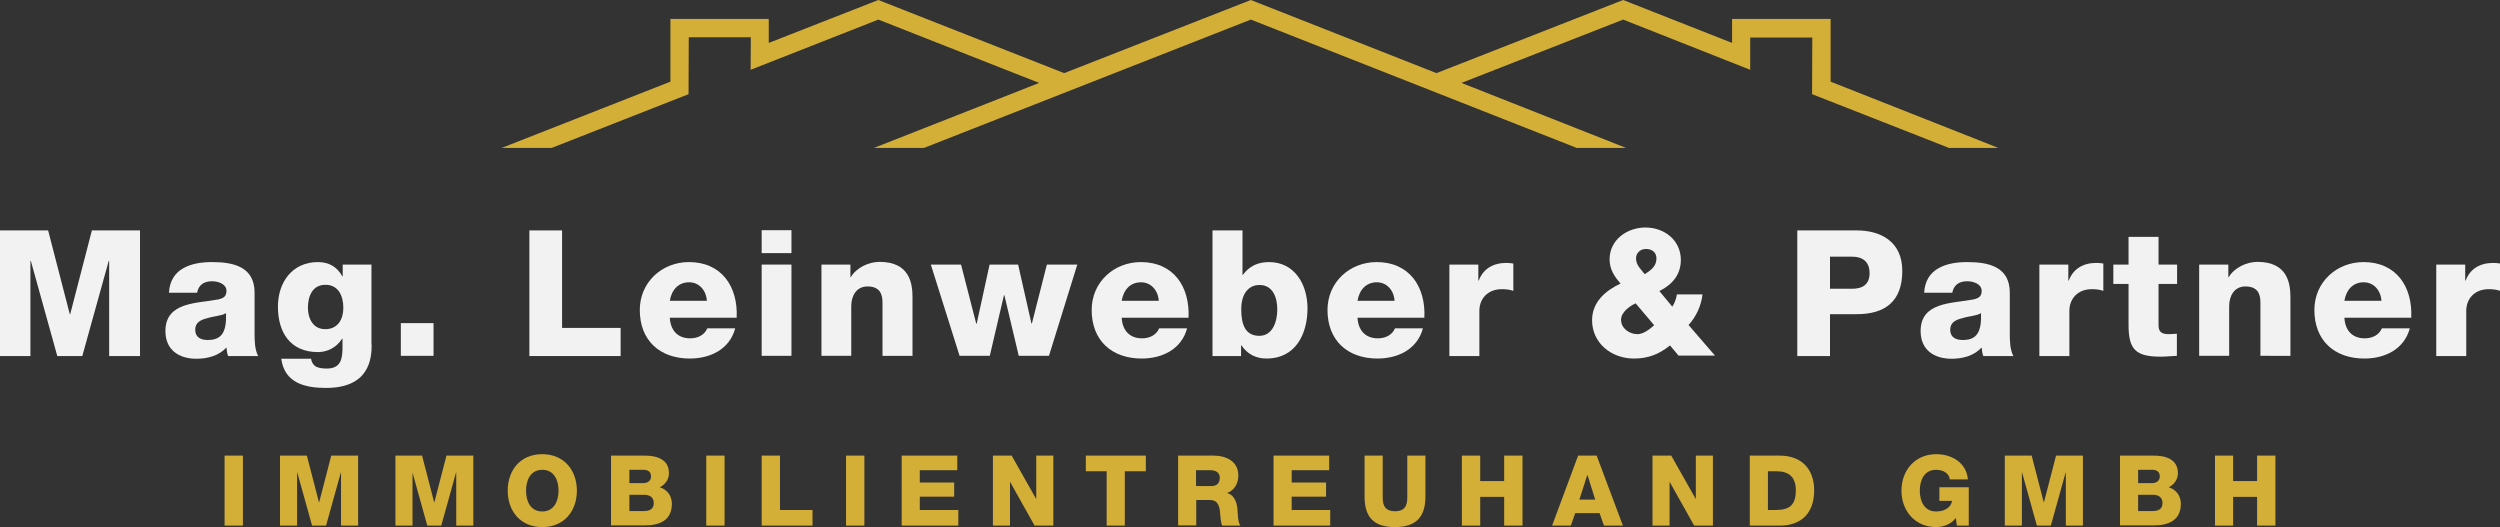<svg xmlns="http://www.w3.org/2000/svg" xmlns:xlink="http://www.w3.org/1999/xlink" id="Ebene_1" x="0px" y="0px" width="1200px" height="253px" viewBox="0 0 1200 253" style="enable-background:new 0 0 1200 253;" xml:space="preserve"><rect x="0" y="0" width="1200" height="253" fill="#333333" stroke="none"/><style type="text/css">	.st0{fill:#D4AF37;}	.st1{fill:#F3F2F3;}</style><polygon class="st0" points="878.7,39.2 878.7,9.1 831.4,9.1 831.4,20.6 779.1,0 689.5,35.1 600.4,0 510.8,35.1 421.6,0 369,20.6  369,9.1 321.8,9.1 321.8,39.2 240.8,71 264.8,71 330.5,45.2 330.6,17.9 360.4,17.9 360.3,33.5 421.6,9.4 498.8,39.8 419.5,71  443.5,71 600.4,9.4 756.3,70.8 756.5,71 780.5,71 701.5,39.8 779.1,9.4 840.1,33.5 840.1,18 869.9,18 869.8,45.2 935,70.8 935.3,71  959.2,71 "></polygon><g>	<path class="st1" d="M0,110.6h23.1l10.4,40.2h0.2l10.4-40.2h23.1v60.3H52.4v-45.7h-0.2l-12.7,45.7h-12l-12.7-45.7h-0.2v45.7H0  V110.6z"></path>	<path class="st1" d="M81.1,140.5c0.3-5.7,2.9-9.5,6.8-11.7c4-2.3,8.9-3,13.9-3c10.4,0,20.4,2.3,20.4,14.7v19.2  c0,3.7,0,7.8,1.7,11.2h-14.4c-0.6-1.4-0.6-2.7-0.8-4.1c-3.7,4-9.1,5.4-14.4,5.4c-8.4,0-14.9-4.2-14.9-13.3  c0-14.2,15.5-13.2,25.5-15.2c2.4-0.6,3.8-1.4,3.8-4.1c0-3.3-4-4.6-6.9-4.6c-4.1,0-6.5,1.9-7.2,5.5H81.1z M99.7,163.2  c6.8,0,9.1-3.8,8.8-12.9c-2,1.3-5.7,1.4-8.9,2.4c-3.3,0.8-5.9,2.1-5.9,5.6C93.7,161.9,96.4,163.2,99.7,163.2z"></path>	<path class="st1" d="M178.4,165.5c0,7.1-1.4,20.7-21.9,20.7c-10.1,0-19.9-2.3-21.5-14h14.3c0.3,1.9,1.2,3.1,2.4,3.8  c1.2,0.6,3,0.9,5.2,0.9c6.8,0,7.5-4.8,7.5-10.2v-4.1h-0.2c-2.6,4.1-6.9,6.4-11.6,6.4c-13.3,0-19.2-9.5-19.2-21.8  c0-11.6,6.8-21.4,19.2-21.4c5.3,0,9.2,2.3,11.7,6.8h0.2V127h13.8V165.5z M156.2,136.7c-6.3,0-8.4,5.6-8.4,11  c0,5.1,2.4,10.3,8.3,10.3c6.1,0,8.7-4.8,8.7-10.2C164.8,142.1,162.5,136.7,156.2,136.7z"></path>	<path class="st1" d="M192.4,155.1h15.7v15.7h-15.7V155.1z"></path>	<path class="st1" d="M254.1,110.6h15.7v46.8h28.1v13.5h-43.8V110.6z"></path>	<path class="st1" d="M321.5,152.4c0.3,6.1,3.7,10,9.8,10c3.5,0,6.8-1.5,8.2-4.8h13.4c-2.7,10.1-12,14.5-21.8,14.5  c-14.3,0-24-8.6-24-23.3c0-13.4,10.7-23,23.6-23c15.7,0,23.6,11.8,22.9,26.7H321.5z M339.3,144.4c-0.3-5-3.7-8.9-8.5-8.9  c-5.1,0-8.4,3.5-9.3,8.9H339.3z"></path>	<path class="st1" d="M379.9,121.5h-14.3v-11h14.3V121.5z M365.6,127h14.3v43.8h-14.3V127z"></path>	<path class="st1" d="M394.3,127h13.9v6h0.2c2.7-4.5,8.5-7.3,13.8-7.3c14.6,0,15.8,10.6,15.8,17v28.1h-14.4v-21.2v-4.4  c0-4.2-1.4-7.7-7.2-7.7c-5.4,0-7.8,4.6-7.8,9.4v23.9h-14.3V127z"></path>	<path class="st1" d="M503.5,170.8H489l-6.9-29.1h-0.2l-6.8,29.1h-14.5L446.8,127h14.5l7.3,28.4h0.2l6.2-28.4h13.7l6.4,28.3h0.2  l7.2-28.3h14.6L503.5,170.8z"></path>	<path class="st1" d="M538.4,152.4c0.3,6.1,3.7,10,9.8,10c3.5,0,6.8-1.5,8.2-4.8h13.4c-2.7,10.1-12,14.5-21.8,14.5  c-14.3,0-24-8.6-24-23.3c0-13.4,10.7-23,23.6-23c15.7,0,23.6,11.8,22.9,26.7H538.4z M556.2,144.4c-0.3-5-3.7-8.9-8.5-8.9  c-5.1,0-8.4,3.5-9.3,8.9H556.2z"></path>	<path class="st1" d="M582,110.6h14.4v21.3h0.2c3-4.1,7.1-6.1,12.5-6.1c12.4,0,18.5,10.8,18.5,22.2c0,12.4-5.8,24.1-19.6,24.1  c-5.2,0-9.2-2.1-12.1-6.3h-0.2v5.1H582V110.6z M595.8,148.5c0,7.7,2.2,12.7,8.7,12.7c6.3,0,8.6-6.7,8.6-12.7  c0-5.6-2.1-11.7-8.5-11.7C600.8,136.7,595.8,139.3,595.8,148.5z"></path>	<path class="st1" d="M651.6,152.4c0.3,6.1,3.7,10,9.8,10c3.5,0,6.8-1.5,8.2-4.8H683c-2.7,10.1-12,14.5-21.8,14.5  c-14.3,0-24-8.6-24-23.3c0-13.4,10.7-23,23.6-23c15.7,0,23.6,11.8,22.9,26.7H651.6z M669.4,144.4c-0.3-5-3.7-8.9-8.5-8.9  c-5.1,0-8.4,3.5-9.3,8.9H669.4z"></path>	<path class="st1" d="M695.7,127h13.9v7.7h0.2c2.1-5.7,7-8.5,13.2-8.5c1.1,0,2.3,0.1,3.4,0.3v13.1c-1.9-0.6-3.5-0.8-5.5-0.8  c-7.1,0-10.8,4.9-10.8,10.4v21.7h-14.4V127z"></path>	<path class="st1" d="M801.6,165.8c-5.3,4.3-10.6,6.3-17.3,6.3c-10.7,0-20.1-7.3-20.1-18.4c0-8.7,6.4-14.2,13.7-17.6  c-3-3.3-5.3-6.9-5.3-11.6c0-9.5,8.5-15.3,17.2-15.3c9,0,17,6,17,15.6c0,7.1-4.2,11.9-10.3,14.9l6.2,7.5c1.2-1.8,1.9-3.8,2.2-5.9  h12.3c-0.6,5.4-3,10.7-6.7,14.7l12.7,14.7h-17.5L801.6,165.8z M785.1,145.6c-3,1.4-7,4.3-7,7.9c0,4.2,4.1,6.9,7.9,6.9  c2.7,0,5.7-2.2,8-4.3L785.1,145.6z M795.1,124.1c0-3-2.1-4.6-5.1-4.6c-2.6,0-4.7,1.9-4.7,4.5c0,3.3,2.3,5.2,4.2,7.6  C792.5,129.7,795.1,127.7,795.1,124.1z"></path>	<path class="st1" d="M862.7,110.6h28.6c11.2,0,21.8,5.2,21.8,19.4c0,14.9-8.5,20.8-21.8,20.8h-12.9v20.1h-15.7V110.6z M878.4,138.6  H889c5,0,8.4-2,8.4-7.5c0-5.7-3.6-7.9-8.4-7.9h-10.6V138.6z"></path>	<path class="st1" d="M923.6,140.5c0.3-5.7,2.9-9.5,6.8-11.7c4-2.3,8.9-3,13.9-3c10.4,0,20.4,2.3,20.4,14.7v19.2  c0,3.7,0,7.8,1.7,11.2H952c-0.6-1.4-0.6-2.7-0.8-4.1c-3.7,4-9.1,5.4-14.4,5.4c-8.4,0-14.9-4.2-14.9-13.3  c0-14.2,15.5-13.2,25.5-15.2c2.4-0.6,3.8-1.4,3.8-4.1c0-3.3-4-4.6-6.9-4.6c-4.1,0-6.5,1.9-7.2,5.5H923.6z M942.1,163.2  c6.8,0,9.1-3.8,8.8-12.9c-2,1.3-5.7,1.4-8.9,2.4c-3.3,0.8-5.9,2.1-5.9,5.6C936.1,161.9,938.8,163.2,942.1,163.2z"></path>	<path class="st1" d="M978.9,127h13.9v7.7h0.2c2.1-5.7,7-8.5,13.2-8.5c1.1,0,2.3,0.1,3.4,0.3v13.1c-1.9-0.6-3.5-0.8-5.5-0.8  c-7.1,0-10.8,4.9-10.8,10.4v21.7h-14.4V127z"></path>	<path class="st1" d="M1045,136.3h-8.9v19.9c0,3.5,2,4.2,5.1,4.2c1.3,0,2.4-0.2,3.7-0.2v10.6c-2.6,0.1-5.2,0.4-7.8,0.4  c-12.2,0-15.4-3.6-15.4-15.4v-19.5h-7.3V127h7.3v-13.3h14.4V127h8.9V136.3z"></path>	<path class="st1" d="M1055.7,127h13.9v6h0.2c2.7-4.5,8.5-7.3,13.8-7.3c14.6,0,15.8,10.6,15.8,17v28.1H1085v-21.2v-4.4  c0-4.2-1.4-7.7-7.2-7.7c-5.4,0-7.8,4.6-7.8,9.4v23.9h-14.4V127z"></path>	<path class="st1" d="M1125.3,152.4c0.3,6.1,3.7,10,9.8,10c3.5,0,6.8-1.5,8.2-4.8h13.4c-2.7,10.1-12,14.5-21.8,14.5  c-14.3,0-24-8.6-24-23.3c0-13.4,10.7-23,23.6-23c15.7,0,23.6,11.8,22.9,26.7H1125.3z M1143.1,144.4c-0.3-5-3.7-8.9-8.5-8.9  c-5.1,0-8.4,3.5-9.3,8.9H1143.1z"></path>	<path class="st1" d="M1169.4,127h13.9v7.7h0.2c2.1-5.7,7-8.5,13.2-8.5c1.1,0,2.3,0.1,3.4,0.3v13.1c-1.9-0.6-3.5-0.8-5.5-0.8  c-7.1,0-10.8,4.9-10.8,10.4v21.7h-14.4V127z"></path></g><path class="st0" d="M107.8,218.7h8.8v33.6h-8.8V218.7z M134.4,218.7h12.9l5.8,22.4h0.1l5.8-22.4h12.9v33.6h-8.2v-25.5h-0.1 l-7.1,25.5h-6.7l-7.1-25.5h-0.1v25.5h-8.2V218.7z M189.7,218.7h12.9l5.8,22.4h0.1l5.8-22.4h12.9v33.6h-8.2v-25.5h-0.1l-7.1,25.5 h-6.7l-7.1-25.5H198v25.5h-8.2V218.7z M260.3,218c10.5,0,16.6,7.8,16.6,17.5c0,9.7-6,17.5-16.6,17.5s-16.6-7.8-16.6-17.5 C243.7,225.8,249.7,218,260.3,218z M260.3,245.5c5.6,0,7.8-4.9,7.8-10s-2.2-10-7.8-10c-5.6,0-7.8,4.9-7.8,10 S254.6,245.5,260.3,245.5z M293.3,218.7H309c5.8-0.1,12.1,1.5,12.1,8.4c0,3-1.8,5.5-4.4,6.8c3.6,1.1,5.8,4.1,5.8,7.9 c0,8-5.9,10.4-13.1,10.4h-16.1V218.7z M302.1,231.9h6.8c1.5,0,3.6-0.8,3.6-3.2c0-2.4-1.7-3.2-3.6-3.2h-6.8V231.9z M302.1,245.3h7 c2.8,0,4.7-1,4.7-3.8c0-3-2.1-4-4.7-4h-7V245.3z M339,218.7h8.8v33.6H339V218.7z M365.6,218.7h8.8v26.1H390v7.5h-24.4V218.7z  M406.1,218.7h8.8v33.6h-8.8V218.7z M432.7,218.7h26.8v7h-18v5.9h16.5v6.8h-16.5v6.4h18.5v7.5h-27.2V218.7z M476.6,218.7h9 l11.7,20.7h0.1v-20.7h8.2v33.6h-9l-11.7-20.9h-0.1v20.9h-8.2V218.7z M549.9,226.2h-10v26.1h-8.7v-26.1h-10v-7.5h28.8V226.2z  M565.5,218.7h17.1c5.9,0,11.8,2.7,11.8,9.5c0,3.6-1.7,7.1-5.3,8.4v0.1c3.5,0.9,4.7,4.8,4.9,8c0.1,1.5,0.2,6.3,1.4,7.6h-8.7 c-0.8-1.2-0.8-4.4-1-5.4c-0.2-3.4-0.8-6.9-4.9-6.9h-6.6v12.2h-8.7V218.7z M574.2,233.3h7.3c2.6,0,4-1.4,4-4c0-2.5-2-3.6-4.4-3.6h-7 V233.3z M611.2,218.7H638v7h-18v5.9h16.5v6.8H620v6.4h18.5v7.5h-27.2V218.7z M684.2,238.4c0,9.7-4.5,14.6-14.6,14.6 c-10.2,0-14.6-4.8-14.6-14.6v-19.7h8.7v20.2c0,4.3,1.6,6.5,5.9,6.5c4.3,0,5.9-2.2,5.9-6.5v-20.2h8.7V238.4z M701.7,218.7h8.8v12.2 H722v-12.2h8.8v33.6H722v-13.8h-11.5v13.8h-8.8V218.7z M757.5,218.7h8.9l12.6,33.6h-9.1l-2.1-6h-11.7l-2.1,6h-9L757.5,218.7z  M758.1,239.8h7.6L762,228h-0.1L758.1,239.8z M793.2,218.7h9l11.7,20.7h0.1v-20.7h8.2v33.6h-9l-11.7-20.9h-0.1v20.9h-8.2V218.7z  M839.9,218.7h14.4c10.3,0,16.5,6.3,16.5,16.7c0,11-6.3,16.9-16.5,16.9h-14.4V218.7z M848.6,244.8h4.1c6.6-0.1,9.3-2.7,9.3-9.5 c0-6.2-3.2-9.1-9.3-9.1h-4.1V244.8z M944.9,252.3h-5.6l-0.5-3.7c-2.3,3.2-6.4,4.4-9.4,4.4c-10.2,0-16.7-7.8-16.7-17.5 c0-9.7,6.5-17.5,16.7-17.5c7,0,14.4,3.7,15.2,12.1h-8.7c-0.3-2.9-3.1-4.6-6.6-4.6c-5.6,0-7.8,4.9-7.8,10s2.2,10,7.8,10 c4.3,0,7.2-2,7.7-5.1h-6.1v-6.5h14.1V252.3z M962.3,218.7h12.9l5.8,22.4h0.1l5.8-22.4h12.9v33.6h-8.2v-25.5h-0.1l-7.1,25.5h-6.7 l-7.1-25.5h-0.1v25.5h-8.2V218.7z M1017.6,218.7h15.7c5.8-0.1,12.1,1.5,12.1,8.4c0,3-1.8,5.5-4.4,6.8c3.6,1.1,5.8,4.1,5.8,7.9 c0,8-5.9,10.4-13.1,10.4h-16.1V218.7z M1026.3,231.9h6.8c1.5,0,3.6-0.8,3.6-3.2c0-2.4-1.7-3.2-3.6-3.2h-6.8V231.9z M1026.3,245.3h7 c2.8,0,4.7-1,4.7-3.8c0-3-2.1-4-4.7-4h-7V245.3z M1063.2,218.7h8.7v12.2h11.5v-12.2h8.8v33.6h-8.8v-13.8h-11.5v13.8h-8.7V218.7z"></path></svg>